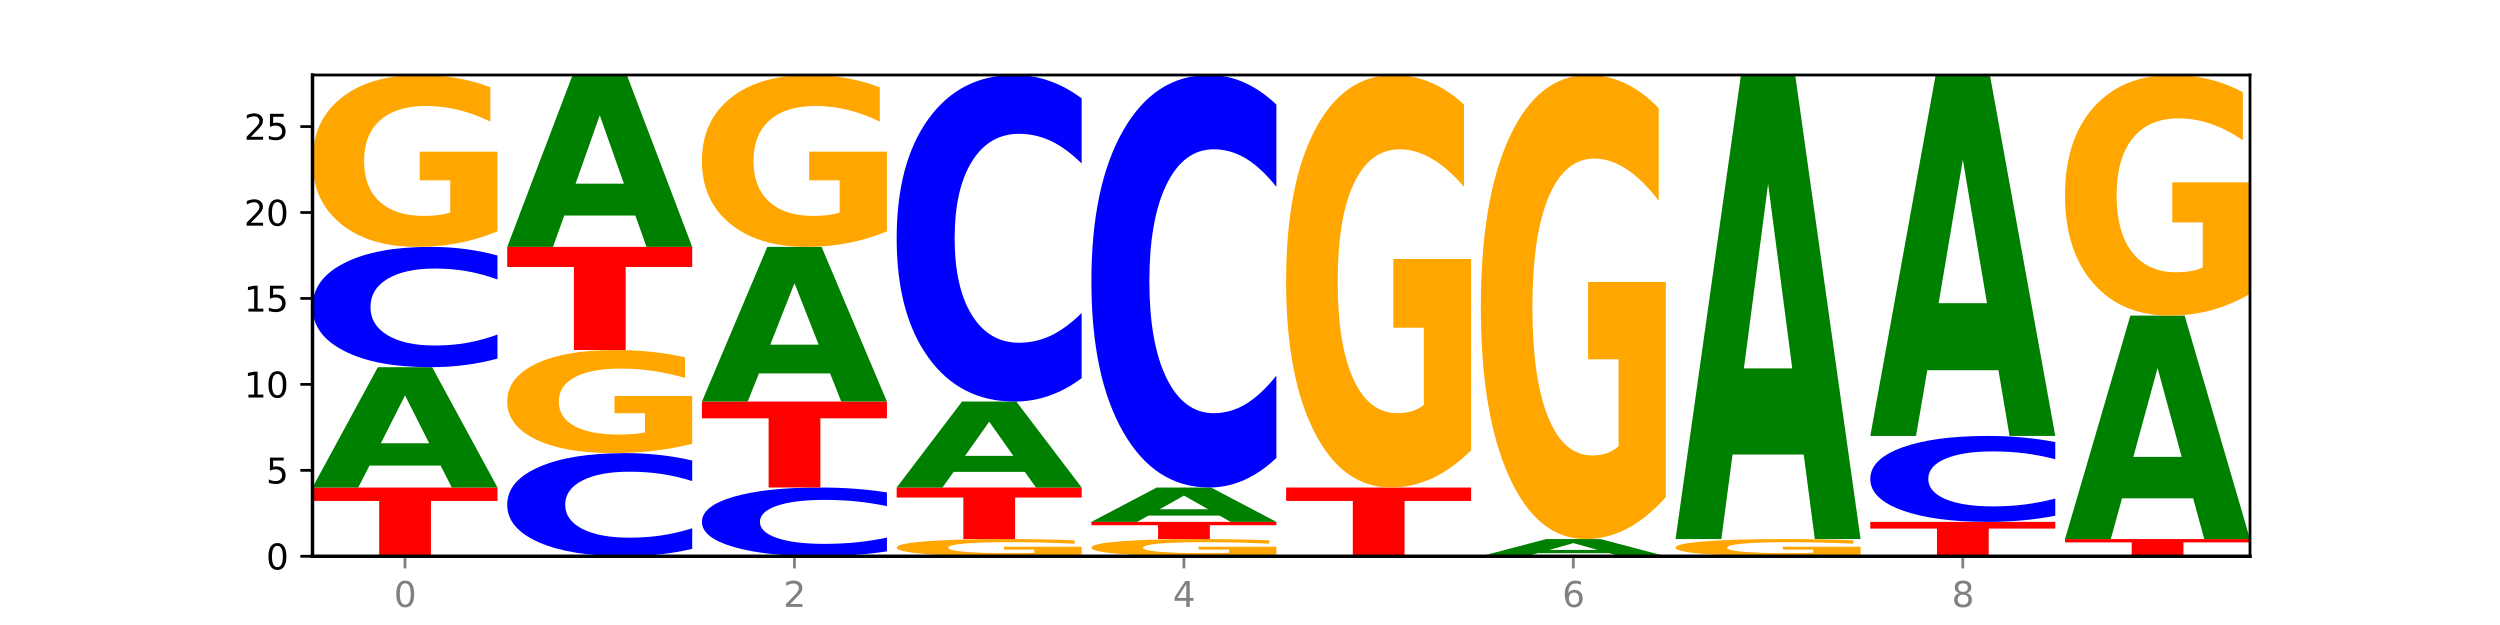 <?xml version="1.0" encoding="utf-8" standalone="no"?>
<!DOCTYPE svg PUBLIC "-//W3C//DTD SVG 1.1//EN"
  "http://www.w3.org/Graphics/SVG/1.1/DTD/svg11.dtd">
<svg xmlns:xlink="http://www.w3.org/1999/xlink" width="720pt" height="180pt" viewBox="0 0 720 180" xmlns="http://www.w3.org/2000/svg" version="1.1">
 <defs>
  <style type="text/css">*{stroke-linejoin: round; stroke-linecap: butt}</style>
 </defs>
 <g id="figure_1">
  <g id="patch_1">
   <path d="M 0 180 
L 720 180 
L 720 0 
L 0 0 
z
" style="fill: #ffffff"/>
  </g>
  <g id="axes_1">
   <g id="patch_2">
    <path d="M 90 160.2 
L 648 160.2 
L 648 21.6 
L 90 21.6 
z
" style="fill: #ffffff"/>
   </g>
   <g id="line2d_1">
    <path d="M 90 160.2 
L 648 160.2 
" clip-path="url(#p9155ac8e0e)" style="fill: none; stroke: #000000; stroke-width: 0.5; stroke-linecap: square"/>
   </g>
   <g id="patch_3">
    <path d="M 90 140.4 
L 143.276 140.4 
L 143.276 144.262 
L 124.109 144.262 
L 124.109 160.2 
L 109.204 160.2 
L 109.204 144.262 
L 90 144.262 
L 90 140.4 
z
" clip-path="url(#p9155ac8e0e)" style="fill: #ff0000"/>
   </g>
   <g id="patch_4">
    <path d="M 126.905 134.088 
L 106.415 134.088 
L 103.18 140.4 
L 90 140.4 
L 108.823 105.75 
L 124.454 105.75 
L 143.276 140.4 
L 130.107 140.4 
L 126.905 134.088 
z
M 109.683 127.657 
L 123.604 127.657 
L 116.655 113.874 
L 109.683 127.657 
z
" clip-path="url(#p9155ac8e0e)" style="fill: #008000"/>
   </g>
   <g id="patch_5">
    <path d="M 143.276 103.266 
Q 138.82 104.497 134.001 105.12 
Q 129.182 105.75 123.934 105.75 
Q 108.282 105.75 99.141 101.083 
Q 90 96.416 90 88.436 
Q 90 80.426 99.141 75.767 
Q 108.282 71.1 123.934 71.1 
Q 129.182 71.1 134.001 71.73 
Q 138.82 72.353 143.276 73.584 
L 143.276 80.491 
Q 138.78 78.859 134.417 78.1 
Q 130.055 77.341 125.236 77.341 
Q 116.591 77.341 111.638 80.298 
Q 106.698 83.246 106.698 88.436 
Q 106.698 93.604 111.638 96.56 
Q 116.591 99.509 125.236 99.509 
Q 130.055 99.509 134.417 98.75 
Q 138.78 97.984 143.276 96.352 
L 143.276 103.266 
z
" clip-path="url(#p9155ac8e0e)" style="fill: #0000ff"/>
   </g>
   <g id="patch_6">
    <path d="M 143.276 66.621 
Q 137.903 68.861 132.124 69.985 
Q 126.345 71.1 120.184 71.1 
Q 106.262 71.1 98.131 64.433 
Q 90 57.766 90 46.365 
Q 90 34.831 98.274 28.216 
Q 106.561 21.6 120.972 21.6 
Q 126.525 21.6 131.611 22.5 
Q 136.709 23.389 141.223 25.148 
L 141.223 35.015 
Q 136.566 32.756 131.957 31.641 
Q 127.348 30.516 122.716 30.516 
Q 114.143 30.516 109.498 34.627 
Q 104.853 38.727 104.853 46.365 
Q 104.853 53.932 109.331 58.063 
Q 113.808 62.184 122.047 62.184 
Q 124.292 62.184 126.214 61.948 
Q 128.136 61.703 129.665 61.192 
L 129.665 51.928 
L 120.889 51.928 
L 120.889 43.676 
L 143.276 43.676 
L 143.276 66.621 
z
" clip-path="url(#p9155ac8e0e)" style="fill: #ffa600"/>
   </g>
   <g id="patch_7">
    <path d="M 199.357 158.071 
Q 194.9 159.126 190.081 159.66 
Q 185.263 160.2 180.014 160.2 
Q 164.363 160.2 155.222 156.2 
Q 146.08 152.2 146.08 145.359 
Q 146.08 138.494 155.222 134.5 
Q 164.363 130.5 180.014 130.5 
Q 185.263 130.5 190.081 131.04 
Q 194.9 131.574 199.357 132.629 
L 199.357 138.549 
Q 194.86 137.15 190.498 136.5 
Q 186.135 135.85 181.316 135.85 
Q 172.672 135.85 167.718 138.384 
Q 162.779 140.911 162.779 145.359 
Q 162.779 149.789 167.718 152.323 
Q 172.672 154.85 181.316 154.85 
Q 186.135 154.85 190.498 154.2 
Q 194.86 153.543 199.357 152.145 
L 199.357 158.071 
z
" clip-path="url(#p9155ac8e0e)" style="fill: #0000ff"/>
   </g>
   <g id="patch_8">
    <path d="M 199.357 127.813 
Q 193.984 129.156 188.205 129.831 
Q 182.426 130.5 176.265 130.5 
Q 162.343 130.5 154.212 126.5 
Q 146.08 122.5 146.08 115.659 
Q 146.08 108.739 154.355 104.769 
Q 162.641 100.8 177.053 100.8 
Q 182.605 100.8 187.691 101.34 
Q 192.79 101.874 197.303 102.929 
L 197.303 108.849 
Q 192.646 107.493 188.038 106.825 
Q 183.429 106.15 178.796 106.15 
Q 170.223 106.15 165.578 108.616 
Q 160.934 111.076 160.934 115.659 
Q 160.934 120.199 165.411 122.678 
Q 169.889 125.15 178.127 125.15 
Q 180.372 125.15 182.294 125.009 
Q 184.217 124.862 185.745 124.555 
L 185.745 118.997 
L 176.969 118.997 
L 176.969 114.046 
L 199.357 114.046 
L 199.357 127.813 
z
" clip-path="url(#p9155ac8e0e)" style="fill: #ffa600"/>
   </g>
   <g id="patch_9">
    <path d="M 146.08 71.1 
L 199.357 71.1 
L 199.357 76.892 
L 180.19 76.892 
L 180.19 100.8 
L 165.285 100.8 
L 165.285 76.892 
L 146.08 76.892 
L 146.08 71.1 
z
" clip-path="url(#p9155ac8e0e)" style="fill: #ff0000"/>
   </g>
   <g id="patch_10">
    <path d="M 182.985 62.083 
L 162.496 62.083 
L 159.261 71.1 
L 146.08 71.1 
L 164.903 21.6 
L 180.534 21.6 
L 199.357 71.1 
L 186.187 71.1 
L 182.985 62.083 
z
M 165.764 52.896 
L 179.684 52.896 
L 172.735 33.206 
L 165.764 52.896 
z
" clip-path="url(#p9155ac8e0e)" style="fill: #008000"/>
   </g>
   <g id="patch_11">
    <path d="M 255.437 158.781 
Q 250.981 159.484 246.162 159.84 
Q 241.343 160.2 236.094 160.2 
Q 220.443 160.2 211.302 157.533 
Q 202.161 154.867 202.161 150.306 
Q 202.161 145.729 211.302 143.067 
Q 220.443 140.4 236.094 140.4 
Q 241.343 140.4 246.162 140.76 
Q 250.981 141.116 255.437 141.819 
L 255.437 145.766 
Q 250.94 144.834 246.578 144.4 
Q 242.215 143.967 237.397 143.967 
Q 228.752 143.967 223.799 145.656 
Q 218.859 147.341 218.859 150.306 
Q 218.859 153.259 223.799 154.948 
Q 228.752 156.633 237.397 156.633 
Q 242.215 156.633 246.578 156.2 
Q 250.94 155.762 255.437 154.83 
L 255.437 158.781 
z
" clip-path="url(#p9155ac8e0e)" style="fill: #0000ff"/>
   </g>
   <g id="patch_12">
    <path d="M 202.161 115.65 
L 255.437 115.65 
L 255.437 120.477 
L 236.27 120.477 
L 236.27 140.4 
L 221.365 140.4 
L 221.365 120.477 
L 202.161 120.477 
L 202.161 115.65 
z
" clip-path="url(#p9155ac8e0e)" style="fill: #ff0000"/>
   </g>
   <g id="patch_13">
    <path d="M 239.065 107.534 
L 218.576 107.534 
L 215.341 115.65 
L 202.161 115.65 
L 220.983 71.1 
L 236.615 71.1 
L 255.437 115.65 
L 242.268 115.65 
L 239.065 107.534 
z
M 221.844 99.266 
L 235.765 99.266 
L 228.815 81.545 
L 221.844 99.266 
z
" clip-path="url(#p9155ac8e0e)" style="fill: #008000"/>
   </g>
   <g id="patch_14">
    <path d="M 255.437 66.621 
Q 250.064 68.861 244.285 69.985 
Q 238.506 71.1 232.345 71.1 
Q 218.423 71.1 210.292 64.433 
Q 202.161 57.766 202.161 46.365 
Q 202.161 34.831 210.435 28.216 
Q 218.722 21.6 233.133 21.6 
Q 238.685 21.6 243.772 22.5 
Q 248.87 23.389 253.384 25.148 
L 253.384 35.015 
Q 248.727 32.756 244.118 31.641 
Q 239.509 30.516 234.876 30.516 
Q 226.304 30.516 221.659 34.627 
Q 217.014 38.727 217.014 46.365 
Q 217.014 53.932 221.492 58.063 
Q 225.969 62.184 234.208 62.184 
Q 236.453 62.184 238.375 61.948 
Q 240.297 61.703 241.826 61.192 
L 241.826 51.928 
L 233.05 51.928 
L 233.05 43.676 
L 255.437 43.676 
L 255.437 66.621 
z
" clip-path="url(#p9155ac8e0e)" style="fill: #ffa600"/>
   </g>
   <g id="patch_15">
    <path d="M 311.518 159.752 
Q 306.145 159.976 300.366 160.089 
Q 294.587 160.2 288.426 160.2 
Q 274.504 160.2 266.372 159.533 
Q 258.241 158.867 258.241 157.727 
Q 258.241 156.573 266.516 155.912 
Q 274.802 155.25 289.214 155.25 
Q 294.766 155.25 299.852 155.34 
Q 304.951 155.429 309.464 155.605 
L 309.464 156.592 
Q 304.807 156.366 300.198 156.254 
Q 295.59 156.142 290.957 156.142 
Q 282.384 156.142 277.739 156.553 
Q 273.095 156.963 273.095 157.727 
Q 273.095 158.483 277.572 158.896 
Q 282.05 159.308 290.288 159.308 
Q 292.533 159.308 294.455 159.285 
Q 296.378 159.26 297.906 159.209 
L 297.906 158.283 
L 289.13 158.283 
L 289.13 157.458 
L 311.518 157.458 
L 311.518 159.752 
z
" clip-path="url(#p9155ac8e0e)" style="fill: #ffa600"/>
   </g>
   <g id="patch_16">
    <path d="M 258.241 140.4 
L 311.518 140.4 
L 311.518 143.296 
L 292.35 143.296 
L 292.35 155.25 
L 277.445 155.25 
L 277.445 143.296 
L 258.241 143.296 
L 258.241 140.4 
z
" clip-path="url(#p9155ac8e0e)" style="fill: #ff0000"/>
   </g>
   <g id="patch_17">
    <path d="M 295.146 135.891 
L 274.657 135.891 
L 271.421 140.4 
L 258.241 140.4 
L 277.064 115.65 
L 292.695 115.65 
L 311.518 140.4 
L 298.348 140.4 
L 295.146 135.891 
z
M 277.924 131.298 
L 291.845 131.298 
L 284.896 121.453 
L 277.924 131.298 
z
" clip-path="url(#p9155ac8e0e)" style="fill: #008000"/>
   </g>
   <g id="patch_18">
    <path d="M 311.518 108.909 
Q 307.061 112.25 302.242 113.94 
Q 297.423 115.65 292.175 115.65 
Q 276.524 115.65 267.382 102.983 
Q 258.241 90.316 258.241 68.654 
Q 258.241 46.914 267.382 34.267 
Q 276.524 21.6 292.175 21.6 
Q 297.423 21.6 302.242 23.31 
Q 307.061 25 311.518 28.341 
L 311.518 47.089 
Q 307.021 42.66 302.658 40.6 
Q 298.296 38.541 293.477 38.541 
Q 284.832 38.541 279.879 46.565 
Q 274.94 54.569 274.94 68.654 
Q 274.94 82.681 279.879 90.705 
Q 284.832 98.709 293.477 98.709 
Q 298.296 98.709 302.658 96.65 
Q 307.021 94.571 311.518 90.141 
L 311.518 108.909 
z
" clip-path="url(#p9155ac8e0e)" style="fill: #0000ff"/>
   </g>
   <g id="patch_19">
    <path d="M 367.598 159.752 
Q 362.225 159.976 356.446 160.089 
Q 350.667 160.2 344.506 160.2 
Q 330.584 160.2 322.453 159.533 
Q 314.322 158.867 314.322 157.727 
Q 314.322 156.573 322.596 155.912 
Q 330.882 155.25 345.294 155.25 
Q 350.846 155.25 355.933 155.34 
Q 361.031 155.429 365.544 155.605 
L 365.544 156.592 
Q 360.888 156.366 356.279 156.254 
Q 351.67 156.142 347.037 156.142 
Q 338.464 156.142 333.82 156.553 
Q 329.175 156.963 329.175 157.727 
Q 329.175 158.483 333.653 158.896 
Q 338.13 159.308 346.369 159.308 
Q 348.613 159.308 350.536 159.285 
Q 352.458 159.26 353.986 159.209 
L 353.986 158.283 
L 345.21 158.283 
L 345.21 157.458 
L 367.598 157.458 
L 367.598 159.752 
z
" clip-path="url(#p9155ac8e0e)" style="fill: #ffa600"/>
   </g>
   <g id="patch_20">
    <path d="M 314.322 150.3 
L 367.598 150.3 
L 367.598 151.265 
L 348.431 151.265 
L 348.431 155.25 
L 333.526 155.25 
L 333.526 151.265 
L 314.322 151.265 
L 314.322 150.3 
z
" clip-path="url(#p9155ac8e0e)" style="fill: #ff0000"/>
   </g>
   <g id="patch_21">
    <path d="M 351.226 148.497 
L 330.737 148.497 
L 327.502 150.3 
L 314.322 150.3 
L 333.144 140.4 
L 348.775 140.4 
L 367.598 150.3 
L 354.429 150.3 
L 351.226 148.497 
z
M 334.005 146.659 
L 347.926 146.659 
L 340.976 142.721 
L 334.005 146.659 
z
" clip-path="url(#p9155ac8e0e)" style="fill: #008000"/>
   </g>
   <g id="patch_22">
    <path d="M 367.598 131.884 
Q 363.142 136.105 358.323 138.24 
Q 353.504 140.4 348.255 140.4 
Q 332.604 140.4 323.463 124.4 
Q 314.322 108.399 314.322 81.037 
Q 314.322 53.576 323.463 37.6 
Q 332.604 21.6 348.255 21.6 
Q 353.504 21.6 358.323 23.76 
Q 363.142 25.895 367.598 30.116 
L 367.598 53.797 
Q 363.101 48.202 358.739 45.6 
Q 354.376 42.999 349.557 42.999 
Q 340.913 42.999 335.96 53.134 
Q 331.02 63.245 331.02 81.037 
Q 331.02 98.755 335.96 108.89 
Q 340.913 119.001 349.557 119.001 
Q 354.376 119.001 358.739 116.4 
Q 363.101 113.774 367.598 108.178 
L 367.598 131.884 
z
" clip-path="url(#p9155ac8e0e)" style="fill: #0000ff"/>
   </g>
   <g id="patch_23">
    <path d="M 370.402 140.4 
L 423.678 140.4 
L 423.678 144.262 
L 404.511 144.262 
L 404.511 160.2 
L 389.606 160.2 
L 389.606 144.262 
L 370.402 144.262 
L 370.402 140.4 
z
" clip-path="url(#p9155ac8e0e)" style="fill: #ff0000"/>
   </g>
   <g id="patch_24">
    <path d="M 423.678 129.651 
Q 418.305 135.026 412.526 137.725 
Q 406.747 140.4 400.586 140.4 
Q 386.664 140.4 378.533 124.4 
Q 370.402 108.399 370.402 81.037 
Q 370.402 53.355 378.676 37.478 
Q 386.963 21.6 401.374 21.6 
Q 406.927 21.6 412.013 23.76 
Q 417.111 25.895 421.625 30.116 
L 421.625 53.797 
Q 416.968 48.374 412.359 45.699 
Q 407.75 42.999 403.118 42.999 
Q 394.545 42.999 389.9 52.864 
Q 385.255 62.705 385.255 81.037 
Q 385.255 99.197 389.733 109.111 
Q 394.21 119.001 402.449 119.001 
Q 404.694 119.001 406.616 118.436 
Q 408.538 117.847 410.067 116.62 
L 410.067 94.387 
L 401.291 94.387 
L 401.291 74.583 
L 423.678 74.583 
L 423.678 129.651 
z
" clip-path="url(#p9155ac8e0e)" style="fill: #ffa600"/>
   </g>
   <g id="patch_25">
    <path d="M 463.387 159.298 
L 442.898 159.298 
L 439.663 160.2 
L 426.482 160.2 
L 445.305 155.25 
L 460.936 155.25 
L 479.759 160.2 
L 466.589 160.2 
L 463.387 159.298 
z
M 446.166 158.38 
L 460.087 158.38 
L 453.137 156.411 
L 446.166 158.38 
z
" clip-path="url(#p9155ac8e0e)" style="fill: #008000"/>
   </g>
   <g id="patch_26">
    <path d="M 479.759 143.158 
Q 474.386 149.204 468.607 152.241 
Q 462.828 155.25 456.667 155.25 
Q 442.745 155.25 434.614 137.25 
Q 426.482 119.249 426.482 88.466 
Q 426.482 57.325 434.757 39.462 
Q 443.043 21.6 457.455 21.6 
Q 463.007 21.6 468.093 24.029 
Q 473.192 26.431 477.705 31.18 
L 477.705 57.822 
Q 473.049 51.72 468.44 48.711 
Q 463.831 45.674 459.198 45.674 
Q 450.625 45.674 445.98 56.773 
Q 441.336 67.843 441.336 88.466 
Q 441.336 108.896 445.813 120.05 
Q 450.291 131.176 458.529 131.176 
Q 460.774 131.176 462.697 130.541 
Q 464.619 129.878 466.147 128.498 
L 466.147 103.485 
L 457.371 103.485 
L 457.371 81.206 
L 479.759 81.206 
L 479.759 143.158 
z
" clip-path="url(#p9155ac8e0e)" style="fill: #ffa600"/>
   </g>
   <g id="patch_27">
    <path d="M 535.839 159.752 
Q 530.466 159.976 524.687 160.089 
Q 518.908 160.2 512.747 160.2 
Q 498.825 160.2 490.694 159.533 
Q 482.563 158.867 482.563 157.727 
Q 482.563 156.573 490.837 155.912 
Q 499.124 155.25 513.535 155.25 
Q 519.087 155.25 524.174 155.34 
Q 529.272 155.429 533.786 155.605 
L 533.786 156.592 
Q 529.129 156.366 524.52 156.254 
Q 519.911 156.142 515.278 156.142 
Q 506.706 156.142 502.061 156.553 
Q 497.416 156.963 497.416 157.727 
Q 497.416 158.483 501.894 158.896 
Q 506.371 159.308 514.61 159.308 
Q 516.855 159.308 518.777 159.285 
Q 520.699 159.26 522.228 159.209 
L 522.228 158.283 
L 513.452 158.283 
L 513.452 157.458 
L 535.839 157.458 
L 535.839 159.752 
z
" clip-path="url(#p9155ac8e0e)" style="fill: #ffa600"/>
   </g>
   <g id="patch_28">
    <path d="M 519.467 130.903 
L 498.978 130.903 
L 495.743 155.25 
L 482.563 155.25 
L 501.385 21.6 
L 517.017 21.6 
L 535.839 155.25 
L 522.67 155.25 
L 519.467 130.903 
z
M 502.246 106.098 
L 516.167 106.098 
L 509.217 52.936 
L 502.246 106.098 
z
" clip-path="url(#p9155ac8e0e)" style="fill: #008000"/>
   </g>
   <g id="patch_29">
    <path d="M 538.643 150.3 
L 591.92 150.3 
L 591.92 152.231 
L 572.752 152.231 
L 572.752 160.2 
L 557.847 160.2 
L 557.847 152.231 
L 538.643 152.231 
L 538.643 150.3 
z
" clip-path="url(#p9155ac8e0e)" style="fill: #ff0000"/>
   </g>
   <g id="patch_30">
    <path d="M 591.92 148.526 
Q 587.463 149.405 582.644 149.85 
Q 577.825 150.3 572.577 150.3 
Q 556.926 150.3 547.784 146.967 
Q 538.643 143.633 538.643 137.933 
Q 538.643 132.212 547.784 128.883 
Q 556.926 125.55 572.577 125.55 
Q 577.825 125.55 582.644 126 
Q 587.463 126.445 591.92 127.324 
L 591.92 132.258 
Q 587.423 131.092 583.06 130.55 
Q 578.698 130.008 573.879 130.008 
Q 565.234 130.008 560.281 132.12 
Q 555.342 134.226 555.342 137.933 
Q 555.342 141.624 560.281 143.735 
Q 565.234 145.842 573.879 145.842 
Q 578.698 145.842 583.06 145.3 
Q 587.423 144.753 591.92 143.587 
L 591.92 148.526 
z
" clip-path="url(#p9155ac8e0e)" style="fill: #0000ff"/>
   </g>
   <g id="patch_31">
    <path d="M 575.548 106.614 
L 555.059 106.614 
L 551.823 125.55 
L 538.643 125.55 
L 557.466 21.6 
L 573.097 21.6 
L 591.92 125.55 
L 578.75 125.55 
L 575.548 106.614 
z
M 558.326 87.321 
L 572.247 87.321 
L 565.298 45.972 
L 558.326 87.321 
z
" clip-path="url(#p9155ac8e0e)" style="fill: #008000"/>
   </g>
   <g id="patch_32">
    <path d="M 594.724 155.25 
L 648 155.25 
L 648 156.215 
L 628.833 156.215 
L 628.833 160.2 
L 613.928 160.2 
L 613.928 156.215 
L 594.724 156.215 
L 594.724 155.25 
z
" clip-path="url(#p9155ac8e0e)" style="fill: #ff0000"/>
   </g>
   <g id="patch_33">
    <path d="M 631.628 143.527 
L 611.139 143.527 
L 607.904 155.25 
L 594.724 155.25 
L 613.546 90.9 
L 629.177 90.9 
L 648 155.25 
L 634.831 155.25 
L 631.628 143.527 
z
M 614.407 131.584 
L 628.328 131.584 
L 621.378 105.988 
L 614.407 131.584 
z
" clip-path="url(#p9155ac8e0e)" style="fill: #008000"/>
   </g>
   <g id="patch_34">
    <path d="M 648 84.63 
Q 642.627 87.765 636.848 89.34 
Q 631.069 90.9 624.908 90.9 
Q 610.986 90.9 602.855 81.566 
Q 594.724 72.233 594.724 56.271 
Q 594.724 40.124 602.998 30.862 
Q 611.284 21.6 625.696 21.6 
Q 631.248 21.6 636.335 22.86 
Q 641.433 24.105 645.946 26.567 
L 645.946 40.382 
Q 641.29 37.218 636.681 35.658 
Q 632.072 34.083 627.439 34.083 
Q 618.866 34.083 614.222 39.838 
Q 609.577 45.578 609.577 56.271 
Q 609.577 66.865 614.055 72.648 
Q 618.532 78.417 626.771 78.417 
Q 629.015 78.417 630.938 78.088 
Q 632.86 77.744 634.388 77.029 
L 634.388 64.059 
L 625.612 64.059 
L 625.612 52.507 
L 648 52.507 
L 648 84.63 
z
" clip-path="url(#p9155ac8e0e)" style="fill: #ffa600"/>
   </g>
   <g id="matplotlib.axis_1">
    <g id="xtick_1">
     <g id="line2d_2">
      <defs>
       <path id="me36eb94671" d="M 0 0 
L 0 3.5 
" style="stroke: #808080; stroke-width: 0.8"/>
      </defs>
      <g>
       <use xlink:href="#me36eb94671" x="116.638" y="160.2" style="fill: #808080; stroke: #808080; stroke-width: 0.8"/>
      </g>
     </g>
     <g id="text_1">
      <!-- 0 -->
      <g style="fill: #808080" transform="translate(113.457 174.798) scale(0.1 -0.1)">
       <defs>
        <path id="DejaVuSans-30" d="M 2034 4250 
Q 1547 4250 1301 3770 
Q 1056 3291 1056 2328 
Q 1056 1369 1301 889 
Q 1547 409 2034 409 
Q 2525 409 2770 889 
Q 3016 1369 3016 2328 
Q 3016 3291 2770 3770 
Q 2525 4250 2034 4250 
z
M 2034 4750 
Q 2819 4750 3233 4129 
Q 3647 3509 3647 2328 
Q 3647 1150 3233 529 
Q 2819 -91 2034 -91 
Q 1250 -91 836 529 
Q 422 1150 422 2328 
Q 422 3509 836 4129 
Q 1250 4750 2034 4750 
z
" transform="scale(0.016)"/>
       </defs>
       <use xlink:href="#DejaVuSans-30"/>
      </g>
     </g>
    </g>
    <g id="xtick_2">
     <g id="line2d_3">
      <g>
       <use xlink:href="#me36eb94671" x="228.799" y="160.2" style="fill: #808080; stroke: #808080; stroke-width: 0.8"/>
      </g>
     </g>
     <g id="text_2">
      <!-- 2 -->
      <g style="fill: #808080" transform="translate(225.618 174.798) scale(0.1 -0.1)">
       <defs>
        <path id="DejaVuSans-32" d="M 1228 531 
L 3431 531 
L 3431 0 
L 469 0 
L 469 531 
Q 828 903 1448 1529 
Q 2069 2156 2228 2338 
Q 2531 2678 2651 2914 
Q 2772 3150 2772 3378 
Q 2772 3750 2511 3984 
Q 2250 4219 1831 4219 
Q 1534 4219 1204 4116 
Q 875 4013 500 3803 
L 500 4441 
Q 881 4594 1212 4672 
Q 1544 4750 1819 4750 
Q 2544 4750 2975 4387 
Q 3406 4025 3406 3419 
Q 3406 3131 3298 2873 
Q 3191 2616 2906 2266 
Q 2828 2175 2409 1742 
Q 1991 1309 1228 531 
z
" transform="scale(0.016)"/>
       </defs>
       <use xlink:href="#DejaVuSans-32"/>
      </g>
     </g>
    </g>
    <g id="xtick_3">
     <g id="line2d_4">
      <g>
       <use xlink:href="#me36eb94671" x="340.96" y="160.2" style="fill: #808080; stroke: #808080; stroke-width: 0.8"/>
      </g>
     </g>
     <g id="text_3">
      <!-- 4 -->
      <g style="fill: #808080" transform="translate(337.779 174.798) scale(0.1 -0.1)">
       <defs>
        <path id="DejaVuSans-34" d="M 2419 4116 
L 825 1625 
L 2419 1625 
L 2419 4116 
z
M 2253 4666 
L 3047 4666 
L 3047 1625 
L 3713 1625 
L 3713 1100 
L 3047 1100 
L 3047 0 
L 2419 0 
L 2419 1100 
L 313 1100 
L 313 1709 
L 2253 4666 
z
" transform="scale(0.016)"/>
       </defs>
       <use xlink:href="#DejaVuSans-34"/>
      </g>
     </g>
    </g>
    <g id="xtick_4">
     <g id="line2d_5">
      <g>
       <use xlink:href="#me36eb94671" x="453.121" y="160.2" style="fill: #808080; stroke: #808080; stroke-width: 0.8"/>
      </g>
     </g>
     <g id="text_4">
      <!-- 6 -->
      <g style="fill: #808080" transform="translate(449.939 174.798) scale(0.1 -0.1)">
       <defs>
        <path id="DejaVuSans-36" d="M 2113 2584 
Q 1688 2584 1439 2293 
Q 1191 2003 1191 1497 
Q 1191 994 1439 701 
Q 1688 409 2113 409 
Q 2538 409 2786 701 
Q 3034 994 3034 1497 
Q 3034 2003 2786 2293 
Q 2538 2584 2113 2584 
z
M 3366 4563 
L 3366 3988 
Q 3128 4100 2886 4159 
Q 2644 4219 2406 4219 
Q 1781 4219 1451 3797 
Q 1122 3375 1075 2522 
Q 1259 2794 1537 2939 
Q 1816 3084 2150 3084 
Q 2853 3084 3261 2657 
Q 3669 2231 3669 1497 
Q 3669 778 3244 343 
Q 2819 -91 2113 -91 
Q 1303 -91 875 529 
Q 447 1150 447 2328 
Q 447 3434 972 4092 
Q 1497 4750 2381 4750 
Q 2619 4750 2861 4703 
Q 3103 4656 3366 4563 
z
" transform="scale(0.016)"/>
       </defs>
       <use xlink:href="#DejaVuSans-36"/>
      </g>
     </g>
    </g>
    <g id="xtick_5">
     <g id="line2d_6">
      <g>
       <use xlink:href="#me36eb94671" x="565.281" y="160.2" style="fill: #808080; stroke: #808080; stroke-width: 0.8"/>
      </g>
     </g>
     <g id="text_5">
      <!-- 8 -->
      <g style="fill: #808080" transform="translate(562.1 174.798) scale(0.1 -0.1)">
       <defs>
        <path id="DejaVuSans-38" d="M 2034 2216 
Q 1584 2216 1326 1975 
Q 1069 1734 1069 1313 
Q 1069 891 1326 650 
Q 1584 409 2034 409 
Q 2484 409 2743 651 
Q 3003 894 3003 1313 
Q 3003 1734 2745 1975 
Q 2488 2216 2034 2216 
z
M 1403 2484 
Q 997 2584 770 2862 
Q 544 3141 544 3541 
Q 544 4100 942 4425 
Q 1341 4750 2034 4750 
Q 2731 4750 3128 4425 
Q 3525 4100 3525 3541 
Q 3525 3141 3298 2862 
Q 3072 2584 2669 2484 
Q 3125 2378 3379 2068 
Q 3634 1759 3634 1313 
Q 3634 634 3220 271 
Q 2806 -91 2034 -91 
Q 1263 -91 848 271 
Q 434 634 434 1313 
Q 434 1759 690 2068 
Q 947 2378 1403 2484 
z
M 1172 3481 
Q 1172 3119 1398 2916 
Q 1625 2713 2034 2713 
Q 2441 2713 2670 2916 
Q 2900 3119 2900 3481 
Q 2900 3844 2670 4047 
Q 2441 4250 2034 4250 
Q 1625 4250 1398 4047 
Q 1172 3844 1172 3481 
z
" transform="scale(0.016)"/>
       </defs>
       <use xlink:href="#DejaVuSans-38"/>
      </g>
     </g>
    </g>
   </g>
   <g id="matplotlib.axis_2">
    <g id="ytick_1">
     <g id="line2d_7">
      <defs>
       <path id="maf39f1e3c8" d="M 0 0 
L -3.5 0 
" style="stroke: #000000; stroke-width: 0.8"/>
      </defs>
      <g>
       <use xlink:href="#maf39f1e3c8" x="90" y="160.2" style="stroke: #000000; stroke-width: 0.8"/>
      </g>
     </g>
     <g id="text_6">
      <!-- 0 -->
      <g transform="translate(76.638 163.999) scale(0.1 -0.1)">
       <use xlink:href="#DejaVuSans-30"/>
      </g>
     </g>
    </g>
    <g id="ytick_2">
     <g id="line2d_8">
      <g>
       <use xlink:href="#maf39f1e3c8" x="90" y="135.45" style="stroke: #000000; stroke-width: 0.8"/>
      </g>
     </g>
     <g id="text_7">
      <!-- 5 -->
      <g transform="translate(76.638 139.249) scale(0.1 -0.1)">
       <defs>
        <path id="DejaVuSans-35" d="M 691 4666 
L 3169 4666 
L 3169 4134 
L 1269 4134 
L 1269 2991 
Q 1406 3038 1543 3061 
Q 1681 3084 1819 3084 
Q 2600 3084 3056 2656 
Q 3513 2228 3513 1497 
Q 3513 744 3044 326 
Q 2575 -91 1722 -91 
Q 1428 -91 1123 -41 
Q 819 9 494 109 
L 494 744 
Q 775 591 1075 516 
Q 1375 441 1709 441 
Q 2250 441 2565 725 
Q 2881 1009 2881 1497 
Q 2881 1984 2565 2268 
Q 2250 2553 1709 2553 
Q 1456 2553 1204 2497 
Q 953 2441 691 2322 
L 691 4666 
z
" transform="scale(0.016)"/>
       </defs>
       <use xlink:href="#DejaVuSans-35"/>
      </g>
     </g>
    </g>
    <g id="ytick_3">
     <g id="line2d_9">
      <g>
       <use xlink:href="#maf39f1e3c8" x="90" y="110.7" style="stroke: #000000; stroke-width: 0.8"/>
      </g>
     </g>
     <g id="text_8">
      <!-- 10 -->
      <g transform="translate(70.275 114.499) scale(0.1 -0.1)">
       <defs>
        <path id="DejaVuSans-31" d="M 794 531 
L 1825 531 
L 1825 4091 
L 703 3866 
L 703 4441 
L 1819 4666 
L 2450 4666 
L 2450 531 
L 3481 531 
L 3481 0 
L 794 0 
L 794 531 
z
" transform="scale(0.016)"/>
       </defs>
       <use xlink:href="#DejaVuSans-31"/>
       <use xlink:href="#DejaVuSans-30" x="63.623"/>
      </g>
     </g>
    </g>
    <g id="ytick_4">
     <g id="line2d_10">
      <g>
       <use xlink:href="#maf39f1e3c8" x="90" y="85.95" style="stroke: #000000; stroke-width: 0.8"/>
      </g>
     </g>
     <g id="text_9">
      <!-- 15 -->
      <g transform="translate(70.275 89.749) scale(0.1 -0.1)">
       <use xlink:href="#DejaVuSans-31"/>
       <use xlink:href="#DejaVuSans-35" x="63.623"/>
      </g>
     </g>
    </g>
    <g id="ytick_5">
     <g id="line2d_11">
      <g>
       <use xlink:href="#maf39f1e3c8" x="90" y="61.2" style="stroke: #000000; stroke-width: 0.8"/>
      </g>
     </g>
     <g id="text_10">
      <!-- 20 -->
      <g transform="translate(70.275 64.999) scale(0.1 -0.1)">
       <use xlink:href="#DejaVuSans-32"/>
       <use xlink:href="#DejaVuSans-30" x="63.623"/>
      </g>
     </g>
    </g>
    <g id="ytick_6">
     <g id="line2d_12">
      <g>
       <use xlink:href="#maf39f1e3c8" x="90" y="36.45" style="stroke: #000000; stroke-width: 0.8"/>
      </g>
     </g>
     <g id="text_11">
      <!-- 25 -->
      <g transform="translate(70.275 40.249) scale(0.1 -0.1)">
       <use xlink:href="#DejaVuSans-32"/>
       <use xlink:href="#DejaVuSans-35" x="63.623"/>
      </g>
     </g>
    </g>
   </g>
   <g id="patch_35">
    <path d="M 90 160.2 
L 90 21.6 
" style="fill: none; stroke: #000000; stroke-linejoin: miter; stroke-linecap: square"/>
   </g>
   <g id="patch_36">
    <path d="M 648 160.2 
L 648 21.6 
" style="fill: none; stroke: #000000; stroke-width: 0.8; stroke-linejoin: miter; stroke-linecap: square"/>
   </g>
   <g id="patch_37">
    <path d="M 90 160.2 
L 648 160.2 
" style="fill: none; stroke: #000000; stroke-linejoin: miter; stroke-linecap: square"/>
   </g>
   <g id="patch_38">
    <path d="M 90 21.6 
L 648 21.6 
" style="fill: none; stroke: #000000; stroke-width: 0.8; stroke-linejoin: miter; stroke-linecap: square"/>
   </g>
  </g>
 </g>
 <defs>
  <clipPath id="p9155ac8e0e">
   <rect x="90" y="21.6" width="558" height="138.6"/>
  </clipPath>
 </defs>
</svg>
